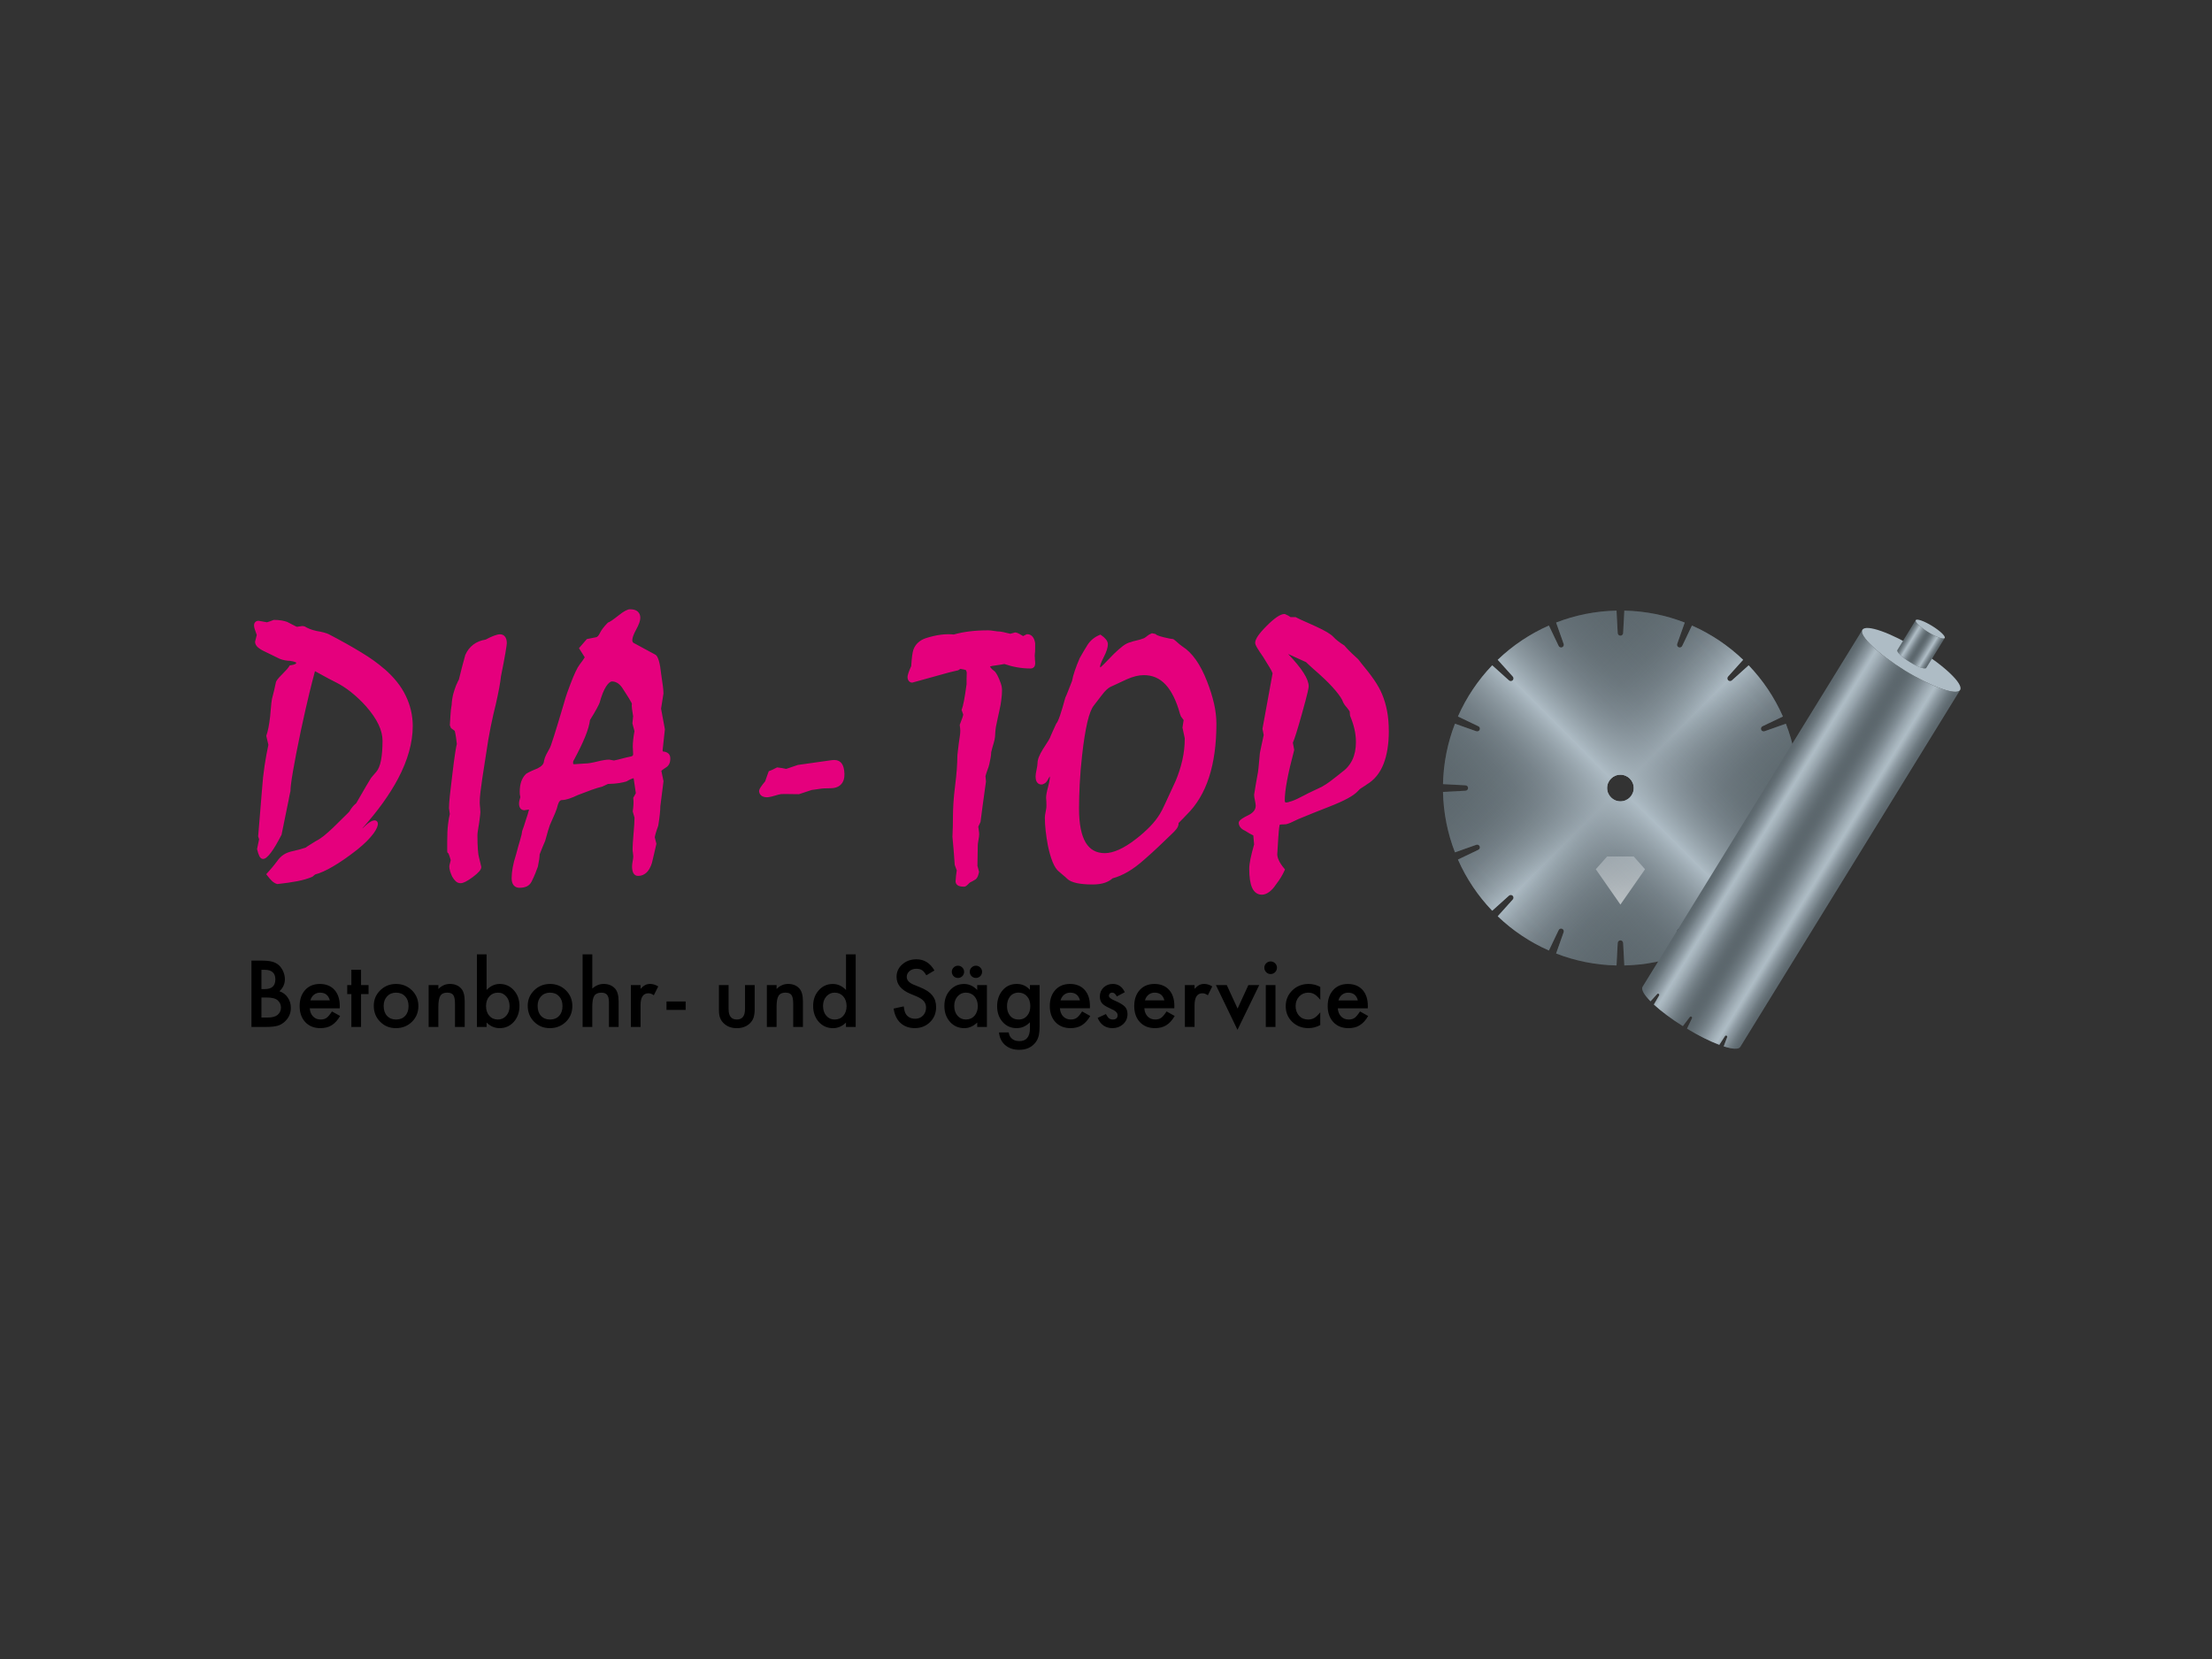<?xml version="1.0" encoding="UTF-8"?>
<svg id="Ebene_1" data-name="Ebene 1" xmlns="http://www.w3.org/2000/svg" xmlns:xlink="http://www.w3.org/1999/xlink" viewBox="0 0 1024 768">
  <rect x="0" y="0" width="1024" height="768" fill="#333333" stroke="none"/>
  <defs>
    <style>
      .cls-1 {
        fill: none;
      }

      .cls-2 {
        clip-path: url(#clippath);
      }

      .cls-3 {
        fill: url(#Unbenannter_Verlauf_52-2);
      }

      .cls-4 {
        fill: url(#Unbenannter_Verlauf_70-2);
      }

      .cls-5 {
        fill: #fff;
      }

      .cls-6 {
        fill: #aebcc5;
      }

      .cls-7 {
        fill: #e5007d;
      }

      .cls-8 {
        fill: #5c676d;
      }

      .cls-9 {
        clip-path: url(#clippath-1);
      }

      .cls-10 {
        clip-path: url(#clippath-2);
      }

      .cls-11 {
        fill: url(#Unbenannter_Verlauf_70);
      }

      .cls-12 {
        fill: url(#Unbenannter_Verlauf_52);
      }
    </style>
    <clipPath id="clippath">
      <path class="cls-1" d="m821.92,363.54l10.36-.54c-.21-9.85-2.15-19.26-5.54-27.97l-9.8,3.47c-.65.27-1.38-.04-1.65-.68-.27-.65.04-1.38.68-1.65l9.39-4.48c-3.89-8.82-9.28-16.82-15.86-23.69l-7.71,6.94c-.49.49-1.29.49-1.79,0-.49-.49-.49-1.29,0-1.79l6.94-7.71c-6.87-6.58-14.87-11.97-23.69-15.86l-4.48,9.39c-.27.65-1.01.95-1.65.68-.65-.27-.95-1.01-.68-1.65l3.47-9.8c-8.7-3.38-18.12-5.33-27.97-5.54l-.54,10.36c0,.7-.57,1.26-1.26,1.26s-1.26-.57-1.26-1.26l-.54-10.36c-9.85.21-19.26,2.15-27.97,5.54l3.47,9.8c.27.65-.04,1.38-.68,1.65-.65.27-1.38-.04-1.65-.68l-4.48-9.39c-8.82,3.89-16.82,9.28-23.69,15.86l6.94,7.71c.49.49.49,1.29,0,1.79-.49.49-1.29.49-1.79,0l-7.71-6.94c-6.58,6.87-11.97,14.87-15.86,23.69l9.39,4.48c.65.27.95,1.01.68,1.65-.27.65-1.01.95-1.65.68l-9.8-3.47c-3.38,8.7-5.33,18.12-5.54,27.97l10.36.54c.7,0,1.26.57,1.26,1.26s-.57,1.26-1.26,1.26l-10.36.54c.21,9.85,2.15,19.26,5.54,27.97l9.8-3.47c.65-.27,1.38.04,1.65.68.27.65-.04,1.38-.68,1.65l-9.39,4.48c3.89,8.82,9.28,16.82,15.86,23.69l7.71-6.94c.49-.49,1.29-.49,1.79,0,.49.49.49,1.29,0,1.79l-6.94,7.71c6.87,6.58,14.87,11.97,23.69,15.86l4.48-9.39c.27-.65,1.01-.95,1.65-.68.65.27.95,1.01.68,1.65l-3.47,9.8c8.7,3.38,18.12,5.33,27.97,5.54l.54-10.36c0-.7.57-1.26,1.26-1.26s1.26.57,1.26,1.26l.54,10.36c9.85-.21,19.26-2.15,27.97-5.54l-3.47-9.8c-.27-.65.04-1.38.68-1.65.65-.27,1.38.04,1.65.68l4.48,9.39c8.82-3.89,16.82-9.28,23.69-15.86l-6.94-7.71c-.49-.49-.49-1.29,0-1.79.49-.49,1.29-.49,1.79,0l7.71,6.94c6.58-6.87,11.97-14.87,15.86-23.69l-9.39-4.48c-.65-.27-.95-1.01-.68-1.65.27-.65,1.01-.95,1.65-.68l9.8,3.47c3.38-8.7,5.33-18.12,5.54-27.97l-10.36-.54c-.7,0-1.26-.57-1.26-1.26s.57-1.26,1.26-1.26Zm-71.78-4.9c3.41,0,6.17,2.76,6.17,6.17s-2.76,6.17-6.17,6.17-6.17-2.76-6.17-6.17,2.76-6.17,6.17-6.17Z"/>
    </clipPath>
    <linearGradient id="Unbenannter_Verlauf_52" data-name="Unbenannter Verlauf 52" x1="692.02" y1="306.68" x2="808.26" y2="422.92" gradientUnits="userSpaceOnUse">
      <stop offset="0" stop-color="#5c676d" stop-opacity="0"/>
      <stop offset=".07" stop-color="#5d686e" stop-opacity=".02"/>
      <stop offset=".14" stop-color="#626e74" stop-opacity=".08"/>
      <stop offset=".21" stop-color="#6b777d" stop-opacity=".19"/>
      <stop offset=".29" stop-color="#77838a" stop-opacity=".34"/>
      <stop offset=".36" stop-color="#87939b" stop-opacity=".53"/>
      <stop offset=".43" stop-color="#9aa7af" stop-opacity=".76"/>
      <stop offset=".5" stop-color="#aebcc5"/>
      <stop offset=".57" stop-color="#9aa7af" stop-opacity=".76"/>
      <stop offset=".64" stop-color="#87939b" stop-opacity=".53"/>
      <stop offset=".71" stop-color="#77838a" stop-opacity=".34"/>
      <stop offset=".79" stop-color="#6b777d" stop-opacity=".19"/>
      <stop offset=".86" stop-color="#626e74" stop-opacity=".08"/>
      <stop offset=".93" stop-color="#5d686e" stop-opacity=".02"/>
      <stop offset="1" stop-color="#5c676d" stop-opacity="0"/>
    </linearGradient>
    <linearGradient id="Unbenannter_Verlauf_52-2" data-name="Unbenannter Verlauf 52" x1="-4695.68" y1="3895.61" x2="-4579.44" y2="4011.85" gradientTransform="translate(-3203.59 -4272.76) rotate(-90)" xlink:href="#Unbenannter_Verlauf_52"/>
    <clipPath id="clippath-1">
      <path class="cls-1" d="m881.77,310.37c-12.49-7.69-21.26-16.12-19.6-18.82h0s0,0,0,0l-101.78,165.25c-.76,1.24.69,3.7,3.68,6.73l3-3.28c.17-.27.52-.35.79-.19.27.17.35.52.19.79l-2.43,4.17c3.33,3.08,8,6.59,13.43,10.01l3.19-4.18c.17-.27.52-.35.79-.19.27.17.35.52.19.79l-2.28,4.74c5.49,3.32,10.73,5.9,14.98,7.49l2.63-4.04c.17-.27.52-.35.79-.19.27.17.35.52.19.79l-1.57,4.15c4.05,1.31,6.9,1.5,7.67.26l101.78-165.25c-1.67,2.7-13.14-1.34-25.62-9.03Z"/>
    </clipPath>
    <linearGradient id="Unbenannter_Verlauf_70" data-name="Unbenannter Verlauf 70" x1="759.91" y1="605.32" x2="803.85" y2="635.51" gradientTransform="translate(19.84 -189.12) rotate(-2.93)" gradientUnits="userSpaceOnUse">
      <stop offset="0" stop-color="#5c676d" stop-opacity="0"/>
      <stop offset=".05" stop-color="#78848b" stop-opacity=".35"/>
      <stop offset=".1" stop-color="#8f9ca4" stop-opacity=".63"/>
      <stop offset=".15" stop-color="#a0adb6" stop-opacity=".83"/>
      <stop offset=".18" stop-color="#aab8c0" stop-opacity=".95"/>
      <stop offset=".2" stop-color="#aebcc5"/>
      <stop offset=".23" stop-color="#aab8c0" stop-opacity=".95"/>
      <stop offset=".28" stop-color="#a0adb6" stop-opacity=".83"/>
      <stop offset=".34" stop-color="#8f9ca4" stop-opacity=".63"/>
      <stop offset=".42" stop-color="#78848b" stop-opacity=".35"/>
      <stop offset=".5" stop-color="#5c676d" stop-opacity="0"/>
      <stop offset=".58" stop-color="#78848b" stop-opacity=".35"/>
      <stop offset=".66" stop-color="#8f9ca4" stop-opacity=".63"/>
      <stop offset=".72" stop-color="#a0adb6" stop-opacity=".83"/>
      <stop offset=".77" stop-color="#aab8c0" stop-opacity=".95"/>
      <stop offset=".8" stop-color="#aebcc5"/>
      <stop offset=".82" stop-color="#aab8c0" stop-opacity=".95"/>
      <stop offset=".85" stop-color="#a0adb6" stop-opacity=".83"/>
      <stop offset=".9" stop-color="#8f9ca4" stop-opacity=".63"/>
      <stop offset=".95" stop-color="#78848b" stop-opacity=".35"/>
      <stop offset="1" stop-color="#5c676d" stop-opacity="0"/>
    </linearGradient>
    <clipPath id="clippath-2">
      <path class="cls-1" d="m892.67,292.67c-3.7-2.28-6.3-4.77-5.81-5.58l-8.53,13.85c-.49.8,2.11,3.3,5.81,5.58,3.7,2.28,7.1,3.48,7.59,2.68l8.53-13.85c-.49.8-3.89-.4-7.59-2.68Z"/>
    </clipPath>
    <linearGradient id="Unbenannter_Verlauf_70-2" data-name="Unbenannter Verlauf 70" x1="836.46" y1="527.29" x2="849.44" y2="536.21" xlink:href="#Unbenannter_Verlauf_70"/>
  </defs>
  <g>
    <path class="cls-7" d="m233.84,294.81c.52.71.78,1.69.78,2.92,0,.3-.07,1.1-.66,4.6-.43,2.57-1.12,6.15-2.03,10.65-.15,1.45-.43,3.27-.81,5.36-.38,2.08-.9,4.57-1.54,7.43-.81,3.19-1.61,6.7-2.38,10.46-.77,3.77-1.49,7.98-2.14,12.53-.27,1.95-.57,3.87-.89,5.76-.32,1.88-.62,3.79-.89,5.72-.32,2.21-.61,4.29-.85,6.26-.24,1.93-.36,3.68-.36,5.21,0,.56.04,1.09.11,1.59.09.57.13,1.12.13,1.64.11.55.1,1.39-.05,2.44-.13.97-.28,2.12-.44,3.46-.22,1.32-.41,2.49-.57,3.54-.16,1.01-.23,1.78-.23,2.28,0,2.72.07,4.95.2,6.61.16,2.04.32,2.87.42,3.21.39,1.49.76,3.06,1.14,4.74l.02.15c0,1.19-1.21,2.62-3.92,4.64-2.61,1.94-4.41,2.85-5.67,2.85-.82,0-1.56-.29-2.2-.86-.57-.51-1.13-1.24-1.71-2.23-.42-.96-.73-1.77-.95-2.49-.23-.76-.35-1.48-.35-2.14,0-.4.12-.97.35-1.74.22-.7.28-1.07.29-1.25-.32-1.19-.67-2.23-1.05-3.11-.56-.13-.56-.77-.56-1.33v-4.29c0-3.03.12-5.63.37-7.72.24-2.02.52-3.65.83-4.86-.1-.86-.23-1.75-.38-2.66,0-1.28.13-3.2.4-5.84.27-2.63.68-6.12,1.22-10.37.48-4.09.91-7.3,1.26-9.52.33-2.09.57-3.42.75-4.04-.1-.87-.22-1.82-.35-2.84-.12-.98-.33-2.06-.61-3.23l-1.73-1.26-.54-1.3v-.17c.12-1.5.21-3.02.29-4.56.08-1.56.26-3.15.54-4.73.1-1.9.37-3.66.78-5.16.41-1.47.84-2.78,1.28-3.87.19-.33.35-.67.52-1.13.19-.49.45-1.01.77-1.55l1.43-5.72c.49-1.95,1.01-3.87,1.54-5.69.89-2.02,2.13-3.61,3.73-4.81,1.57-1.18,3.48-1.95,5.69-2.3,1.49-.79,2.78-1.4,3.86-1.8,1.17-.44,2.09-.65,2.83-.65.97,0,1.78.41,2.34,1.18h0Zm75.55,53.97c.6.57.91,1.34.91,2.28,0,1.1-.17,1.96-.52,2.63-.35.68-.86,1.22-1.51,1.61-.66.41-1.19.77-1.58,1.08-.24.19-.41.35-.53.46l1,4.79-1.47,11.61c0,.91-.08,2.19-.24,3.71-.16,1.5-.41,3.29-.73,5.29-.57,1.57-.97,2.78-1.23,3.72-.29,1.03-.36,1.48-.37,1.67.26.9.5,1.86.71,2.85l.03.15-.03.15c-.32,1.46-.66,2.92-1.01,4.38-.35,1.46-.69,2.88-1.01,4.28-.64,2.05-1.49,3.55-2.55,4.52-1.1,1.01-2.39,1.52-3.86,1.52-.95,0-1.71-.44-2.18-1.28-.41-.74-.62-1.76-.62-3.14,0-.59.1-1.4.29-2.47.18-.98.27-1.73.27-2.22,0-.33-.05-.81-.15-1.42-.11-.67-.17-1.28-.17-1.81,0-1.53.15-3.98.45-7.3.29-3.23.44-5.69.44-7.32-.26-.89-.52-1.8-.78-2.75l-.04-.15.02-.15c.16-1,.26-2.02.32-3.04.05-1.01.03-1.96-.08-2.84l-.03-.22,1.21-2.18-1.02-6.92c-.18.02-.5.09-1.04.31-.58.23-1.32.61-2.2,1.12l-.13.06c-.68.23-1.71.46-3.13.71-1.37.24-3.19.39-5.41.45-.93.46-1.81.88-2.65,1.24-1.33.31-2.88.77-4.74,1.43-1.87.67-4.07,1.5-6.53,2.46-1.43.69-2.81,1.26-4.04,1.67-1.3.43-2.36.64-3.25.64-.45,0-.8.16-1.1.49-.36.4-.66,1.02-.9,1.84-.16.85-.55,2.06-1.2,3.63-.63,1.53-1.46,3.44-2.48,5.68-.19.54-.49,1.44-.86,2.67-.38,1.23-.8,2.76-1.29,4.59-.36.81-.73,1.68-1.16,2.72-.42,1.02-.89,2.2-1.41,3.55,0,.65-.08,1.44-.21,2.35-.14.96-.34,2.07-.61,3.33-.3.85-.66,1.81-1.13,2.98-.46,1.17-1.06,2.48-1.76,3.9-.5,1-1.23,1.74-2.17,2.21-.91.45-2.07.68-3.47.68-1.13,0-2.03-.4-2.68-1.18-.62-.76-.93-1.84-.93-3.31s.17-3.09.5-4.93c.33-1.83.85-3.86,1.56-6.04.74-2.8,1.39-5.14,1.94-6.94.52-1.72.81-3,.86-3.8l.06-.23c.16-.37.39-1.02.71-1.97.32-.97.7-2.15,1.13-3.54.46-1.27.89-2.7,1.29-4.29h0s-2.22.34-2.22.34h-.08c-1.02-.1-1.55-.63-1.82-1.06-.34-.54-.51-1.24-.51-2.07,0-.43.06-.9.18-1.41.1-.43.25-.93.44-1.52-.14-.55-.22-1-.25-1.38-.03-.4-.04-.74-.04-1.02,0-1.85.23-3.46.68-4.79.47-1.36,1.18-2.53,2.11-3.46.19-.19.57-.48,1.85-1.1.9-.44,2.06-.94,3.56-1.55.9-.43,1.66-.96,2.22-1.56.51-.56.78-1.22.83-2.03.19-.91.53-1.84,1.04-2.86.48-.96,1.06-2.04,1.72-3.19.11-.18.47-1.01,1.88-5.44,1.07-3.35,2.59-8.38,4.53-14.94.54-1.99,1.09-3.75,1.63-5.22l1.38-3.72c1.77-4.69,3.19-7.7,4.35-9.2,1.02-1.31,1.8-2.42,2.32-3.28h0s-2.68-4.24-2.68-4.24l3.65-4.21,4.28-.85c.59-.08,1.18-.73,1.73-1.88.71-1.47,1.94-3.08,3.65-4.8l.13-.13.17-.05c.17-.05.61-.23,1.62-.92.82-.55,1.88-1.35,3.15-2.35,1.15-.93,2.17-1.64,3.02-2.09.93-.5,1.63-.73,2.19-.73,1.65,0,2.83.35,3.62,1.07.79.73,1.19,1.69,1.19,2.86,0,1.32-.63,3.12-1.94,5.51-1.17,2.15-1.77,3.77-1.77,4.84,0,.39.08.71.24.94.16.23.32.36.49.42l9.79,5.3c.69.27,1.28,1.22,1.79,2.96.44,1.52.8,3.62,1.07,6.22.32,2.13.58,3.92.76,5.35.19,1.48.29,2.63.29,3.52-.38,2.39-.75,4.69-1.12,7.02.53,2.98,1.11,6.12,1.75,9.41l.02.1v.1c-.33,3.18-.68,6.42-1.06,9.71,0,.13.04.29.12.43.03.05.05.08.1.09,1.05.07,1.86.38,2.43.91Zm-16.46-2.97c0-1.05.07-2.23.21-3.51.13-1.23.33-2.52.58-3.82l-.96-3.6.33-3.34c-.21-1.16-.38-2.26-.51-3.3-.13-1.02-.15-1.87-.07-2.59-.11-.21-.26-.49-.46-.84-.27-.48-.56-.99-.88-1.52-.53-.9-1.08-1.77-1.64-2.6-.57-.84-1.13-1.7-1.67-2.57-.66-.9-1.41-1.59-2.18-2.02-.77-.43-1.53-.64-2.33-.64s-1.76.79-2.73,2.27c-1.09,1.66-2.12,4.23-3.06,7.64-.19.52-.64,1.43-1.39,2.81-.71,1.32-1.74,3.05-3.05,5.16-.24,2.08-.99,4.66-2.21,7.67-1.24,3.06-3,6.68-5.21,10.78-.31.45-.36.65-.36.71-.03.25-.04.53-.04.83,0,.18.03.31.08.36.14.14,1.29.07,2.92-.08,1.25-.11,2.13-.17,2.69-.17,1.18,0,2.97-.29,5.33-.87,2.5-.62,4.36-.92,5.66-.92l.15.02c.7.15,1.4.28,2.1.38,1.28-.26,2.56-.56,3.8-.9,1.3-.35,2.65-.67,4.01-.95.39-.08.67-.21.84-.39.15-.16.22-.39.22-.7-.11-1.56-.16-2.69-.16-3.31Zm-115.02-36.14c-2.92-2.57-6.53-5.16-10.72-7.68-4.23-2.59-9.14-5.34-15.05-8.42-.46-.22-1.23-.53-2.3-.79-.87-.24-1.94-.46-3.34-.69-1.22-.28-2.22-.58-3.05-.91-.91-.36-1.66-.73-2.34-1.16-.35-.14-.76-.22-1.25-.21-.47.07-.9.13-1.29.19-.42.06-.79.11-1.12.17-.67-.28-1.39-.63-2.11-1.03l-.84-.44c-.51-.27-1.01-.53-1.59-.81-.62-.23-1.5-.46-2.47-.64-1.16-.19-2.36-.28-3.58-.28h-.01l-.27.05c-.4.17-.82.32-1.22.47l-.34.12c-.49.17-.95.32-1.43.47-.6-.12-1.26-.23-1.96-.36l-1.95-.34c-.61,0-1.12.2-1.54.62-.36.4-.54.93-.54,1.6,0,.49.14,1.14.4,1.86l.36,1.04c.15.44.32.92.51,1.45-.19.9-.43,1.88-.75,2.99l-.03.19c0,.9.45,1.78,1.31,2.54.8.71,1.91,1.38,3.36,2.03l6.71,3.28c.98.37,1.78.6,2.5.7.88.16,1.56.22,2.1.22,1.24.17,2.07.35,2.59.58.41.19.5.33.5.33,0,.16-.03.35-.45.58-.42.24-1.18.45-2.26.6l-.34.05-.17.3c-.42.77-1.5,2.01-3.19,3.68-2.41,2.37-2.86,3.26-3.01,3.77l-.24,1.09c-.23,1.05-.43,1.98-.61,2.79-.27,1.18-.48,1.99-.66,2.59-.24.63-.44,1.73-.62,3.36l-.55,6c-.23,2.02-.48,3.7-.76,5.13s-.6,2.65-.97,3.72l-.06.19.98,4.15c-.6,2.71-1.16,5.76-1.76,9.58-.54,3.62-.95,7.41-1.21,11.28-.3,3.56-.6,7.15-.88,10.74-.27,3.56-.58,7.12-.88,10.62v.13s.02.12.02.12c.15.53.27.93.41,1.25l-.95,4.53.04.15c.34,1.38.68,2.42,1.03,3.11.45.87,1.02,1.31,1.69,1.31h0c1.01,0,2.18-.94,3.7-2.96,1.38-1.85,3.03-4.63,4.89-8.27l3.29-16.13c.21-1.29.48-2.59.82-3.98l.02-.17c0-1.15.21-3.71,1.2-9.35.77-4.53,1.95-10.58,3.6-18.49,1.54-7.16,2.82-12.81,3.91-17.29.94-3.84,1.84-7.38,2.63-10.29.91.49,1.87,1.01,2.89,1.57l.99.55c1.77.99,3.61,1.95,5.47,2.88,2.51,1.23,4.99,2.81,7.38,4.72,2.5,2,4.84,4.22,6.95,6.59,2.61,2.99,4.49,5.74,5.75,8.42,1.22,2.57,1.84,5.08,1.84,7.45,0,3.5-.23,6.56-.7,9.08-.47,2.41-1.21,4.2-2.17,5.32-.56.62-1.03,1.18-1.48,1.71-.34.46-.65.83-.92,1.11l-.1.13c-1.56,2.54-2.92,4.84-4.04,6.83-.58,1.01-1.12,1.93-1.6,2.76-.43.74-.82,1.41-1.17,2.02-.74.6-1.32,1.18-1.78,1.77-.55.7-1.03,1.43-1.37,2.05-.24.29-.97,1.05-2.3,2.32-1.3,1.27-3.01,2.95-5.15,5.07-1.62,1.54-3.1,2.86-4.4,3.91-1.28,1.02-2.54,1.83-3.84,2.48-.96.63-1.83,1.18-2.6,1.64-.75.45-1.4.89-1.95,1.3-1.95.65-3.87,1.18-5.71,1.57-1.79.35-3.3.91-4.47,1.68-1.18.77-2.21,1.8-3.05,3.04-.87,1.17-1.76,2.29-2.65,3.33-.79.93-1.44,1.69-1.99,2.26l-.4.42.35.47c.78,1.06,1.58,1.98,2.39,2.76.77.68,1.54,1.12,2.27,1.31l.12.03h.12c3.25-.34,6.39-.79,9.34-1.35,2.66-.54,4.95-1.22,6.79-2.03l1.26-1.05c2.31-.6,5.08-1.84,8.21-3.68,3.3-1.9,7.09-4.53,11.29-7.82,7.07-5.66,9.88-10.25,9.52-12.29-.1-.56-.45-.99-.95-1.16-1.36-.46-3.33.99-4.74,2.29-.35.32-.57.54-.75.72-.28.28-.41.4-.78.63,7.16-8,12.73-15.75,16.61-23.08,4.5-8.54,6.78-16.73,6.78-24.34,0-4.83-1.09-9.53-3.22-13.96-2.12-4.44-5.48-8.65-9.97-12.52Zm465.02,28.69c0,6.04-.83,11.2-2.47,15.36-1.67,4.22-4.3,7.41-7.81,9.47-.26.23-.74.55-1.37.93-.57.34-1.15.72-1.72,1.13l-.97.98c-.94,1.05-2.54,2.2-4.73,3.39-2.15,1.17-4.99,2.44-8.45,3.79-4.57,1.77-9.43,3.73-14.46,5.81-1.41.7-2.6,1.26-3.59,1.69-1.1.47-1.94.7-2.58.7-1.55,0-2.14.11-2.35.17-.12.35-.38,1.58-.67,5.98-.16,2.64-.32,5.24-.48,7.77,0,.77.26,1.75.78,2.86.54,1.15,1.39,2.42,2.53,3.77l.28.33-.18.4c-.48,1.08-1.05,2.17-1.7,3.24-.64,1.06-1.43,2.19-2.35,3.39-.98,1.49-2.05,2.65-3.14,3.43-1.14.81-2.26,1.23-3.32,1.23-2.04,0-3.62-1.12-4.56-3.25-.88-2-1.31-4.87-1.31-8.78,0-1.23.19-2.79.58-4.63.37-1.8.94-4.02,1.67-6.6l-.36-4.17c-.59-.28-1.17-.58-1.74-.9-.69-.38-1.37-.8-2.03-1.25-.99-.43-1.75-.98-2.23-1.62-.49-.66-.75-1.35-.75-2.04,0-.73.52-1.66,4.32-3.5,2.37-1.15,3.53-2.6,3.53-4.43,0-.54-.12-1.36-.35-2.44-.26-1.19-.38-2.06-.38-2.65.49-3.23,1.04-6.42,1.63-9.59.06-.22.18-.73.4-2.85.16-1.62.38-3.93.65-6.94.17-.97.41-2.12.74-3.57.31-1.36.65-2.93,1.02-4.7l-.57-2.9.02-.13,4.66-25.54c-.22-.68-.68-1.59-1.37-2.71-.78-1.27-1.77-2.87-2.95-4.81-1.22-1.74-2.15-3.16-2.75-4.17-.88-1.47-.99-2.06-.99-2.42,0-1.74,1.72-4.26,5.42-7.95,3.65-3.63,6.31-5.4,8.13-5.4l.26.05c1.13.46,1.98.92,2.58,1.4h2.34l.15.08c1.42.74,2.92,1.44,4.44,2.08,1.56.66,3.08,1.34,4.52,2.03,4.48,2.05,7.23,3.68,8.38,4.97,1.03,1.16,2.72,2.49,5.03,3.95l.18.17c.31.41.94,1.1,1.88,2.07.97,1,2.29,2.25,3.93,3.72.23.17.54.5.9.99.32.43.67.88,1.04,1.36,2.3,2.73,4.29,5.3,5.89,7.63,1.61,2.35,2.84,4.57,3.67,6.59,1.03,2.45,1.82,5.11,2.34,7.89h0c.52,2.78.78,5.84.78,9.09Zm-43.8,8.82l-.04.15c-1.44,5.39-2.54,10.09-3.26,13.97-.72,3.85-1.08,6.95-1.08,9.21,0,.56.13.76.19.83.07.08.19.17.49.17.26,0,.95-.09,2.68-.69,1.36-.47,3.15-1.3,5.31-2.46,1.41-.76,2.84-1.47,4.24-2.12,1.4-.64,2.82-1.32,4.27-2.02.55-.3,1.23-.71,1.98-1.21.75-.49,1.6-1.09,2.51-1.79,1.29-.97,2.3-1.75,3.05-2.37.77-.63,1.26-1.03,1.48-1.19,2.23-1.55,3.92-3.5,5.04-5.81,1.13-2.32,1.71-5.12,1.71-8.34,0-1.93-.22-3.91-.67-5.91-.45-1.99-1.13-4.07-2.02-6.18l-.05-.21-.15-1.82c-.09-.19-.24-.42-.43-.68-.27-.35-.57-.74-.89-1.18-.29-.28-.67-.75-1.07-1.31-.41-.58-.79-1.34-1.13-2.26-.8-1.53-2.34-3.57-4.55-6-2.23-2.44-5.26-5.3-8.99-8.51-.44-.38-.94-.84-1.48-1.36-.51-.49-1.08-1.01-1.69-1.58-1-.47-2.18-1.01-3.53-1.6-1.37-.6-2.93-1.32-4.71-2.15-.01,0-.02,0-.03,0,6.4,6.71,9.52,11.6,9.52,14.96,0,.67-.33,2.71-3.14,12.75-2.02,7.21-3.39,11.59-4.19,13.36l.63,3.33Zm-37.13-21.54c.74,3.25,1.11,6.44,1.11,9.46,0,9.45-1.15,17.78-3.42,24.76-2.28,7.02-5.8,12.87-10.44,17.39l-1.56,1.63c-.58.6-1.28,1.32-2.11,2.14v.64c-.14.81-.5,1.52-1.08,2.25-.53.67-1.28,1.46-2.22,2.32-1.99,1.91-4.01,3.85-6.05,5.79-2.04,1.94-4.17,3.87-6.33,5.74-2.72,2.45-5.34,4.41-7.79,5.83-2.41,1.4-4.77,2.41-7.04,3-1.01.91-2.26,1.61-3.72,2.1-1.5.51-3.36.74-5.47.76-3.04,0-5.56-.22-7.48-.65-2.04-.46-3.47-1.11-4.38-2-.48-.5-1.03-.99-1.64-1.47-.66-.52-1.44-1.19-2.31-1.98-.98-.78-1.9-2.19-2.76-4.27-.82-1.98-1.57-4.57-2.22-7.7-.43-2.31-.78-4.59-1.02-6.79-.25-2.19-.37-4.25-.37-6.13,0-.62.14-1.58.42-2.93.25-1.22.36-2.15.31-2.77,0-1.31-.06-2.42-.16-3.36,0-1.17.29-2.81.91-5.09.55-2.06.84-3.72.86-4.94-.44.6-.78,1.17-1.01,1.69-.41.72-.86,1.23-1.39,1.57-.54.36-1.08.54-1.59.54h0c-.82,0-1.51-.37-1.99-1.06-.44-.63-.65-1.51-.65-2.68,0-.74.15-1.78.46-3.2.28-1.31.43-2.31.43-2.98,0-.82.22-1.79.65-2.88.42-1.05,1.05-2.26,1.87-3.58,1.13-1.7,1.98-3.02,2.54-3.97.74-1.26.83-1.59.84-1.64l.04-.15c.27-.62.64-1.44,1.09-2.46.46-1.02.98-2.17,1.58-3.47l.11-.17c.33-.38.89-1.34,1.72-3.79.68-2.02,1.5-4.75,2.41-8.13.46-.99.92-2.07,1.39-3.33.48-1.26,1.06-2.75,1.75-4.47.22-1.3.63-2.85,1.23-4.61.6-1.76,1.36-3.75,2.28-5.89,1.17-2.1,2.37-4.14,3.61-6.11,1.31-2.09,3.21-3.66,5.66-4.68l.35-.14.31.21c.97.66,1.73,1.34,2.26,2.01.58.75.88,1.49.88,2.21,0,1.54-.62,3.48-1.89,5.95-1.51,2.93-1.74,4.05-1.74,4.46,0,.12.04.24.12.36.34-.27.88-.75,1.76-1.62,1.13-1.12,2.6-2.64,4.43-4.56,1.53-1.49,2.93-2.72,4.16-3.67,1.29-.99,2.54-1.62,3.72-1.87.62-.26,1.55-.53,2.67-.76,1.03-.21,2.22-.57,3.53-1.07.56-.32,1.08-.69,1.47-1.05.44-.4,1.08-.77,1.98-1.15l.2-.08,1.64.34.15.16c.18.19.89.69,3.7,1.37,2.67.65,3.67.78,4.04.78h.19l.16.09c.53.31,1.15.8,1.83,1.45.62.6,1.44,1.26,2.43,1.97,2.19,1.37,4.28,3.44,6.19,6.13,1.88,2.66,3.61,6,5.14,9.92,1.41,3.58,2.5,7.03,3.23,10.26Zm-14.6,11.19l.54-3.47c-.47-.6-.88-1.16-1.22-1.67l-.08-.15c-.16-.45-.29-.81-.4-1.09-1.66-6.02-3.89-10.55-6.65-13.52-2.75-2.95-6.04-4.39-10.08-4.39h0c-1.23,0-2.51.17-3.79.49-1.3.33-2.65.8-4.01,1.4l-7.83,3.64c-.45.24-1.02.66-1.64,1.23-.64.59-1.36,1.41-2.14,2.45l-3.72,4.83c-1.12,1.39-2.14,4-3.02,7.78-.9,3.85-1.71,8.94-2.41,15.15-.54,4.79-.91,9.29-1.12,13.38-.21,4.13-.32,7.98-.32,11.43,0,7.01,1.03,12.28,3.06,15.68,1.99,3.33,4.91,4.95,8.93,4.95h0c1.89,0,4.05-.54,6.43-1.59,2.42-1.08,5.09-2.74,7.94-4.95,2.44-1.89,4.61-3.82,6.47-5.73,1.84-1.9,3.39-3.87,4.59-5.85.53-.78,1.36-2.42,2.51-4.92,1.16-2.54,2.76-6.01,4.81-10.42,1.31-3.14,2.36-6.39,3.1-9.64.74-3.24,1.11-6.62,1.11-10.04-.31-1.55-.66-3.21-1.03-4.84l-.03-.13Zm-158.36,15.95c-.93-.82-2.27-1.12-3.99-.88l-15.7,2.22c-1.83.64-3.63,1.25-5.41,1.83-1.11-.28-2.46-.5-4.01-.67l-.2-.02-2.22,1.1c-.52.26-.95.44-1.29.54l-.34.1-.12.33c-.37,1.02-.69,1.91-.95,2.66-.24.69-.44,1.26-.6,1.72-.92,1.09-1.59,1.97-2.06,2.69-.58.9-.81,1.54-.73,2.06.14,1,.68,1.76,1.56,2.2.57.28,1.23.42,1.97.42.3,0,.62-.02.95-.07.76-.11,1.76-.35,2.96-.72,1.13-.35,2.05-.58,2.73-.68.29-.04,1.74-.09,8.17.04h.11s.11-.03.11-.03c1.97-.62,3.93-1.27,5.76-1.91l4.77-.67c.52-.07,1.34-.1,2.53-.11,1.23-.01,2.13-.04,2.73-.12,1.94-.27,3.36-1.13,4.24-2.56.85-1.38,1.11-3.29.77-5.68-.24-1.72-.82-3-1.73-3.8Zm90.07-47.83c-.13-1.06-.11-1.59-.08-1.86.11-.94.17-1.85.17-2.71v-2.65c-.19-1.26-.58-2.26-1.17-2.97-.65-.78-1.5-1.18-2.52-1.18l-.3.07c-.65.3-1.17.57-1.58.8-.65-.35-1.2-.67-1.68-.97-.65-.4-1.28-.64-1.87-.71h-.14s-2.23.62-2.23.62c-.93-.2-1.67-.37-2.2-.52-.57-.17-1.37-.34-2.55-.51-.66,0-1.56-.09-2.68-.27-1.21-.2-2.11-.29-2.74-.29-3.19,0-6.14.16-8.78.49-2.58.32-5.01.8-7.21,1.44-1.84-.2-3.87-.17-6.01.1-2.2.28-4.58.83-7.1,1.65-1.33.46-2.48,1.14-3.43,2-.97.88-1.7,1.98-2.17,3.29-.23.7-.43,1.66-.6,2.96-.16,1.22-.29,2.77-.4,4.61-.57,1.25-1,2.3-1.27,3.1-.3.9-.44,1.51-.44,1.92,0,.75.18,1.37.55,1.84.4.52.96.8,1.6.8l.18-.03c5.5-1.51,11.05-3.04,16.65-4.61.8-.21,1.56-.4,2.28-.56.73-.16,1.45-.32,2.15-.49l1.07-.68c.71.1,1.31.22,1.78.35.38.11.64.19.8.25l.35,1.03c-.05,1.25-.08,2.32-.08,3.22v2.25c-.42,3.14-.83,5.73-1.2,7.68-.37,1.91-.71,3.24-1.01,3.94l-.11.26.1.26c.25.65.47,1.29.67,1.94-.02.15-.09.52-.36,1.36-.27.83-.67,1.92-1.2,3.23l-.07.17.03.18c.05.37.1.8.16,1.27.05.46.08.89.08,1.3,0,.77-.08,1.64-.23,2.6-.16,1-.33,2.13-.49,3.39-.16,1.45-.31,2.67-.44,3.66-.14,1.02-.21,1.88-.21,2.56,0,1.43-.08,3.29-.24,5.53-.16,2.23-.43,4.89-.81,7.89-.38,3.03-.64,5.73-.77,8.01-.13,2.29-.2,4.23-.2,5.74,0,3.2-.08,6.42-.24,9.69.43,4.4.78,8.74,1.05,12.91l.05.22c.26.62.45,1.14.58,1.55.11.35.21.64.31.86-.25,1.61-.44,3.31-.54,5.07,0,.77.36,1.42,1.04,1.87.61.4,1.55.6,2.89.6.45,0,.91-.22,1.4-.67.34-.31.76-.72,1.27-1.23.81-.38,1.7-.87,2.71-1.5.41-.34.73-.8.97-1.36.2-.5.39-1.15.56-1.94l.03-.16-.04-.16c-.21-.84-.45-1.71-.71-2.6,0-1.07.03-2.65.08-4.73.05-2.16.08-3.76.08-4.79,0-.5.1-1.31.31-2.42.23-1.21.33-2.12.33-2.76,0-.52-.07-1.19-.21-2.02-.13-.75-.18-1.21-.19-1.47.35-.74.67-1.42.97-2.02l.07-.23c.27-2.21.57-4.49.89-6.86.32-2.37.65-4.72.97-7.04.22-1.61.43-3.17.65-4.68v-.07s0-.07,0-.07c-.05-.83-.13-1.63-.23-2.41.31-1.11.63-2.09.95-2.91.36-.92.63-1.76.8-2.49.27-1.2.49-2.26.65-3.19.16-.92.25-1.74.25-2.46.36-1.5.73-2.86,1.1-4.04.4-1.28.62-2.32.68-3.2.05-.96.11-1.82.16-2.58.05-.72.13-1.34.23-1.83.16-.71.38-1.75.65-3.14.27-1.37.64-3.1,1.12-5.18.27-1.09.52-2.52.74-4.24.22-1.72.33-3.18.33-4.33,0-.52-.04-1.07-.13-1.64-.09-.58-.25-1.19-.48-1.83-.56-1.56-1.08-2.77-1.58-3.7-.54-.99-1.03-1.64-1.51-1.98-.49-.34-.91-.71-1.25-1.1-.25-.28-.46-.55-.63-.8.05-.03.12-.07.22-.12.29-.13.88-.3,2.07-.43,1.26-.16,2.73-.39,4.39-.7,1.96.68,3.95,1.2,5.92,1.54,2.02.36,4.1.54,6.19.54.62,0,1.14-.2,1.54-.61.4-.4.61-1,.61-1.79,0-.51-.05-1.23-.17-2.18h0Z"/>
    <path d="m116.4,475.41v-30.72h4.62c2.06,0,3.69.16,4.91.48,1.23.32,2.27.86,3.12,1.61.86.78,1.54,1.76,2.05,2.92.52,1.18.78,2.37.78,3.58,0,2.2-.84,4.06-2.53,5.59,1.63.56,2.92,1.53,3.86,2.92.96,1.38,1.43,2.98,1.43,4.81,0,2.4-.85,4.43-2.55,6.09-1.02,1.02-2.17,1.73-3.44,2.13-1.39.39-3.14.58-5.23.58h-7.02Zm4.63-17.53h1.45c1.72,0,2.99-.38,3.79-1.14s1.2-1.89,1.2-3.37-.41-2.54-1.23-3.29c-.82-.75-2.02-1.12-3.58-1.12h-1.63v8.93Zm0,13.17h2.86c2.1,0,3.63-.41,4.62-1.23,1.03-.89,1.55-2.02,1.55-3.38s-.5-2.44-1.49-3.34c-.97-.89-2.7-1.33-5.19-1.33h-2.35v9.29Zm36.25-4.28h-13.89c.12,1.59.64,2.86,1.55,3.8.92.93,2.09,1.39,3.52,1.39,1.11,0,2.04-.27,2.76-.8.72-.53,1.53-1.51,2.45-2.94l3.78,2.11c-.58.99-1.2,1.85-1.85,2.56-.65.71-1.35,1.29-2.09,1.75-.74.46-1.54.79-2.41,1-.86.21-1.8.32-2.8.32-2.89,0-5.21-.93-6.96-2.78-1.75-1.87-2.63-4.35-2.63-7.44s.85-5.54,2.55-7.44c1.71-1.87,3.98-2.8,6.8-2.8s5.11.91,6.76,2.72c1.64,1.8,2.47,4.3,2.47,7.5l-.02,1.05Zm-4.6-3.66c-.62-2.39-2.13-3.58-4.52-3.58-.54,0-1.05.08-1.53.25-.48.17-.91.4-1.3.72-.39.31-.73.69-1,1.12-.28.44-.49.94-.64,1.49h8.99Zm14.46-2.9v15.2h-4.48v-15.2h-1.91v-4.18h1.91v-7.1h4.48v7.1h3.48v4.18h-3.48Zm5.89,5.37c0-2.8,1-5.18,3-7.14,2-1.96,4.44-2.94,7.32-2.94s5.34.99,7.36,2.96c1.99,1.98,2.98,4.4,2.98,7.28s-1,5.34-3,7.3c-2.02,1.95-4.49,2.92-7.42,2.92s-5.34-.99-7.3-2.98c-1.96-1.96-2.94-4.43-2.94-7.4Zm4.58.08c0,1.94.52,3.47,1.55,4.6,1.06,1.14,2.46,1.71,4.2,1.71s3.15-.56,4.2-1.69,1.57-2.63,1.57-4.52-.52-3.39-1.57-4.52c-1.06-1.14-2.46-1.71-4.2-1.71s-3.1.57-4.16,1.71c-1.06,1.14-1.59,2.61-1.59,4.42Zm20.83-9.63h4.5v1.79c1.56-1.55,3.33-2.33,5.29-2.33,2.25,0,4.01.71,5.27,2.13,1.09,1.21,1.63,3.18,1.63,5.91v11.88h-4.5v-10.82c0-1.91-.27-3.23-.8-3.96-.52-.74-1.46-1.11-2.82-1.11-1.49,0-2.54.49-3.16,1.47-.61.97-.92,2.66-.92,5.07v9.35h-4.5v-19.38Zm26.82-14.22v16.47c1.79-1.86,3.82-2.78,6.09-2.78,2.61,0,4.79.97,6.52,2.92,1.74,1.94,2.61,4.35,2.61,7.24s-.88,5.45-2.63,7.4c-1.74,1.94-3.93,2.9-6.58,2.9-2.24,0-4.24-.86-6.01-2.59v2.03h-4.48v-33.6h4.48Zm10.64,24.05c0-1.86-.5-3.37-1.51-4.54-1.02-1.19-2.3-1.79-3.84-1.79-1.64,0-2.98.58-4.02,1.73-1.02,1.14-1.53,2.63-1.53,4.46s.5,3.39,1.51,4.52c1.01,1.15,2.33,1.73,3.98,1.73,1.55,0,2.84-.58,3.86-1.73,1.03-1.17,1.55-2.63,1.55-4.38Zm8.4-.28c0-2.8,1-5.18,3-7.14,2-1.96,4.44-2.94,7.32-2.94s5.34.99,7.36,2.96c1.99,1.98,2.98,4.4,2.98,7.28s-1,5.34-3,7.3c-2.02,1.95-4.49,2.92-7.42,2.92s-5.34-.99-7.3-2.98c-1.96-1.96-2.94-4.43-2.94-7.4Zm4.58.08c0,1.94.52,3.47,1.55,4.6,1.06,1.14,2.46,1.71,4.2,1.71s3.15-.56,4.2-1.69,1.57-2.63,1.57-4.52-.52-3.39-1.57-4.52c-1.06-1.14-2.46-1.71-4.2-1.71s-3.1.57-4.16,1.71c-1.06,1.14-1.59,2.61-1.59,4.42Zm20.83-23.85h4.48v15.83c1.59-1.43,3.35-2.15,5.27-2.15,2.19,0,3.94.71,5.25,2.13,1.11,1.23,1.67,3.2,1.67,5.91v11.88h-4.48v-11.46c0-1.55-.28-2.68-.83-3.37-.55-.7-1.44-1.04-2.66-1.04-1.56,0-2.67.48-3.3,1.45-.62.98-.93,2.67-.93,5.05v9.37h-4.48v-33.6Zm22.34,14.22h4.48v1.73c.82-.86,1.55-1.45,2.19-1.77.65-.33,1.42-.5,2.31-.5,1.18,0,2.41.38,3.7,1.15l-2.05,4.1c-.85-.61-1.68-.92-2.49-.92-2.44,0-3.66,1.84-3.66,5.53v10.05h-4.48v-19.38Zm16.49,7.58h8.87v3.9h-8.87v-3.9Zm28.75-7.58v11.12c0,3.21,1.27,4.81,3.8,4.81s3.8-1.61,3.8-4.81v-11.12h4.48v11.22c0,1.55-.19,2.89-.58,4.02-.37,1.01-1.02,1.92-1.93,2.73-1.51,1.31-3.43,1.97-5.77,1.97s-4.24-.66-5.75-1.97c-.93-.81-1.58-1.72-1.97-2.73-.37-.9-.56-2.24-.56-4.02v-11.22h4.48Zm17.72,0h4.5v1.79c1.56-1.55,3.33-2.33,5.29-2.33,2.25,0,4.01.71,5.27,2.13,1.09,1.21,1.63,3.18,1.63,5.91v11.88h-4.5v-10.82c0-1.91-.27-3.23-.8-3.96-.52-.74-1.46-1.11-2.82-1.11-1.49,0-2.54.49-3.16,1.47-.61.97-.92,2.66-.92,5.07v9.35h-4.5v-19.38Zm36.62-14.22h4.5v33.6h-4.5v-2.03c-1.76,1.72-3.76,2.59-5.99,2.59-2.65,0-4.85-.97-6.6-2.9-1.74-1.98-2.61-4.44-2.61-7.4s.87-5.3,2.61-7.24c1.72-1.95,3.89-2.92,6.51-2.92,2.27,0,4.3.93,6.09,2.78v-16.47Zm-10.62,23.85c0,1.86.5,3.37,1.49,4.54,1.02,1.18,2.31,1.77,3.86,1.77,1.66,0,3-.57,4.02-1.71,1.02-1.18,1.53-2.68,1.53-4.5s-.51-3.32-1.53-4.5c-1.02-1.15-2.35-1.73-3.98-1.73-1.54,0-2.82.58-3.86,1.75-1.02,1.18-1.53,2.64-1.53,4.38Zm51.56-16.39l-3.76,2.23c-.7-1.22-1.37-2.02-2.01-2.39-.66-.42-1.52-.64-2.57-.64-1.29,0-2.35.36-3.2,1.09-.85.72-1.27,1.62-1.27,2.71,0,1.5,1.11,2.71,3.34,3.62l3.06,1.25c2.49,1.01,4.32,2.24,5.47,3.69,1.15,1.45,1.73,3.23,1.73,5.34,0,2.83-.94,5.16-2.82,7-1.9,1.86-4.25,2.78-7.06,2.78-2.67,0-4.87-.79-6.6-2.37-1.71-1.58-2.78-3.8-3.2-6.67l4.69-1.03c.21,1.8.58,3.05,1.11,3.74.95,1.33,2.35,1.99,4.18,1.99,1.45,0,2.65-.48,3.6-1.45.95-.97,1.43-2.19,1.43-3.68,0-.6-.08-1.14-.25-1.64-.17-.5-.42-.96-.78-1.37-.35-.42-.81-.81-1.36-1.17-.56-.36-1.22-.71-1.99-1.04l-2.96-1.23c-4.2-1.78-6.31-4.38-6.31-7.8,0-2.31.88-4.24,2.65-5.79,1.76-1.56,3.96-2.35,6.58-2.35,3.54,0,6.31,1.72,8.3,5.17Zm19.81,6.76h4.5v19.38h-4.5v-2.03c-1.84,1.72-3.83,2.59-5.95,2.59-2.68,0-4.89-.97-6.64-2.9-1.74-1.98-2.61-4.44-2.61-7.4s.87-5.32,2.61-7.26,3.91-2.9,6.52-2.9c2.25,0,4.28.93,6.07,2.78v-2.25Zm-11.76-6.17c0-.77.28-1.43.84-1.97.56-.56,1.23-.84,2.01-.84s1.45.28,2.01.84c.56.54.84,1.21.84,1.99s-.28,1.47-.84,2.03c-.58.54-1.25.82-2.01.82-.8,0-1.47-.28-2.03-.84-.54-.58-.82-1.26-.82-2.03Zm1.13,15.79c0,1.86.5,3.37,1.49,4.54,1.02,1.18,2.31,1.77,3.86,1.77,1.66,0,3-.57,4.02-1.71,1.02-1.18,1.53-2.68,1.53-4.5s-.51-3.32-1.53-4.5c-1.02-1.15-2.35-1.73-3.98-1.73-1.54,0-2.82.58-3.86,1.75-1.02,1.18-1.53,2.64-1.53,4.38Zm7.18-15.79c0-.77.28-1.43.84-1.97.57-.56,1.24-.84,2.01-.84s1.47.28,2.01.84c.56.54.84,1.21.84,1.99s-.28,1.47-.84,2.03c-.58.54-1.25.82-2.01.82s-1.45-.28-2.01-.84-.84-1.23-.84-2.03Zm32.33,25.09c0,.92-.03,1.72-.09,2.42-.06.7-.14,1.31-.25,1.84-.32,1.46-.94,2.71-1.87,3.76-1.75,2.02-4.16,3.02-7.22,3.02-2.59,0-4.71-.7-6.39-2.09-1.72-1.43-2.72-3.41-2.98-5.95h4.5c.17.95.46,1.69.86,2.21.93,1.21,2.28,1.81,4.06,1.81,3.28,0,4.91-2.01,4.91-6.03v-2.7c-1.78,1.82-3.83,2.72-6.15,2.72-2.64,0-4.8-.95-6.49-2.86-1.7-1.94-2.55-4.36-2.55-7.26s.79-5.23,2.37-7.2c1.7-2.1,3.94-3.14,6.72-3.14,2.44,0,4.47.91,6.09,2.72v-2.19h4.48v18.92Zm-4.3-9.19c0-1.88-.5-3.39-1.51-4.52-1.02-1.15-2.33-1.73-3.92-1.73-1.7,0-3.04.63-4.02,1.89-.89,1.13-1.33,2.59-1.33,4.38s.44,3.21,1.33,4.34c.97,1.23,2.31,1.85,4.02,1.85s3.06-.62,4.06-1.87c.92-1.13,1.37-2.57,1.37-4.34Zm27.59,1.01h-13.89c.12,1.59.64,2.86,1.55,3.8.92.93,2.09,1.39,3.52,1.39,1.11,0,2.04-.27,2.76-.8.72-.53,1.53-1.51,2.45-2.94l3.78,2.11c-.58.99-1.2,1.85-1.85,2.56-.65.71-1.35,1.29-2.09,1.75-.74.46-1.54.79-2.41,1-.86.21-1.8.32-2.8.32-2.89,0-5.21-.93-6.96-2.78-1.75-1.87-2.63-4.35-2.63-7.44s.85-5.54,2.55-7.44c1.71-1.87,3.98-2.8,6.8-2.8s5.11.91,6.76,2.72c1.64,1.8,2.47,4.3,2.47,7.5l-.02,1.05Zm-4.6-3.66c-.62-2.39-2.13-3.58-4.52-3.58-.54,0-1.05.08-1.53.25-.48.17-.91.4-1.3.72-.39.31-.73.69-1,1.12-.28.44-.49.94-.64,1.49h8.99Zm20.75-3.78l-3.7,1.97c-.58-1.19-1.31-1.79-2.17-1.79-.41,0-.76.14-1.05.41-.29.27-.44.62-.44,1.04,0,.74.86,1.48,2.59,2.21,2.37,1.02,3.97,1.96,4.79,2.83.82.86,1.23,2.02,1.23,3.48,0,1.87-.69,3.44-2.07,4.69-1.34,1.19-2.96,1.79-4.85,1.79-3.25,0-5.55-1.58-6.9-4.75l3.82-1.77c.53.93.93,1.52,1.21,1.77.54.51,1.19.76,1.95.76,1.51,0,2.27-.69,2.27-2.07,0-.8-.58-1.54-1.75-2.23-.45-.23-.9-.44-1.35-.66-.45-.21-.91-.43-1.37-.66-1.3-.64-2.21-1.27-2.75-1.91-.68-.81-1.01-1.85-1.01-3.12,0-1.68.58-3.08,1.73-4.18,1.18-1.1,2.61-1.65,4.3-1.65,2.48,0,4.32,1.28,5.53,3.84Zm22.92,7.44h-13.88c.12,1.59.64,2.86,1.55,3.8.92.93,2.09,1.39,3.52,1.39,1.11,0,2.04-.27,2.77-.8.72-.53,1.53-1.51,2.45-2.94l3.78,2.11c-.58.99-1.2,1.85-1.85,2.56s-1.35,1.29-2.09,1.75c-.74.46-1.55.79-2.41,1s-1.8.32-2.8.32c-2.89,0-5.21-.93-6.96-2.78-1.75-1.87-2.63-4.35-2.63-7.44s.85-5.54,2.55-7.44c1.71-1.87,3.98-2.8,6.8-2.8s5.11.91,6.76,2.72c1.64,1.8,2.47,4.3,2.47,7.5l-.02,1.05Zm-4.59-3.66c-.62-2.39-2.13-3.58-4.52-3.58-.54,0-1.05.08-1.53.25-.48.17-.91.4-1.3.72s-.73.69-1,1.12c-.28.44-.49.94-.64,1.49h8.99Zm9.49-7.08h4.48v1.73c.82-.86,1.55-1.45,2.19-1.77.65-.33,1.42-.5,2.31-.5,1.18,0,2.41.38,3.7,1.15l-2.05,4.1c-.85-.61-1.68-.92-2.49-.92-2.44,0-3.66,1.84-3.66,5.53v10.05h-4.48v-19.38Zm19.39,0l5.01,10.88,4.99-10.88h5.03l-10.07,20.71-9.99-20.71h5.01Zm17.39-8.06c0-.78.28-1.46.86-2.03s1.25-.86,2.05-.86,1.5.28,2.07.86c.57.56.86,1.24.86,2.05s-.29,1.5-.86,2.07c-.56.57-1.24.86-2.05.86s-1.5-.28-2.07-.86-.86-1.27-.86-2.09Zm5.15,8.06v19.38h-4.48v-19.38h4.48Zm20.75.84v5.95c-1.02-1.25-1.94-2.1-2.75-2.57-.8-.48-1.73-.72-2.8-.72-1.68,0-3.08.59-4.2,1.77s-1.67,2.66-1.67,4.44.54,3.31,1.61,4.48c1.09,1.17,2.47,1.75,4.16,1.75,1.07,0,2.02-.23,2.84-.7.8-.45,1.73-1.33,2.8-2.63v5.91c-1.82.94-3.63,1.41-5.45,1.41-3,0-5.5-.97-7.52-2.9-2.02-1.95-3.02-4.37-3.02-7.26s1.02-5.33,3.06-7.32,4.55-2.98,7.52-2.98c1.91,0,3.71.46,5.41,1.37Zm21.98,9.91h-13.88c.12,1.59.64,2.86,1.55,3.8.92.93,2.09,1.39,3.52,1.39,1.11,0,2.04-.27,2.77-.8.72-.53,1.53-1.51,2.45-2.94l3.78,2.11c-.58.99-1.2,1.85-1.85,2.56s-1.35,1.29-2.09,1.75c-.74.46-1.55.79-2.41,1s-1.8.32-2.8.32c-2.89,0-5.21-.93-6.96-2.78-1.75-1.87-2.63-4.35-2.63-7.44s.85-5.54,2.55-7.44c1.71-1.87,3.98-2.8,6.8-2.8s5.11.91,6.76,2.72c1.64,1.8,2.47,4.3,2.47,7.5l-.02,1.05Zm-4.59-3.66c-.62-2.39-2.13-3.58-4.52-3.58-.54,0-1.05.08-1.53.25-.48.17-.91.4-1.3.72s-.73.69-1,1.12c-.28.44-.49.94-.64,1.49h8.99Z"/>
  </g>
  <polygon class="cls-8" points="779.98 478.41 779.98 478.41 779.99 478.41 779.98 478.41"/>
  <g>
    <g>
      <g>
        <path class="cls-8" d="m821.92,363.54l10.36-.54c-.21-9.85-2.15-19.26-5.54-27.97l-9.8,3.47c-.65.27-1.38-.04-1.65-.68-.27-.65.04-1.38.68-1.65l9.39-4.48c-3.89-8.82-9.28-16.82-15.86-23.69l-7.71,6.94c-.49.49-1.29.49-1.79,0-.49-.49-.49-1.29,0-1.79l6.94-7.71c-6.87-6.58-14.87-11.97-23.69-15.86l-4.48,9.39c-.27.65-1.01.95-1.65.68-.65-.27-.95-1.01-.68-1.65l3.47-9.8c-8.7-3.38-18.12-5.33-27.97-5.54l-.54,10.36c0,.7-.57,1.26-1.26,1.26s-1.26-.57-1.26-1.26l-.54-10.36c-9.85.21-19.26,2.15-27.97,5.54l3.47,9.8c.27.65-.04,1.38-.68,1.65-.65.27-1.38-.04-1.65-.68l-4.48-9.39c-8.82,3.89-16.82,9.28-23.69,15.86l6.94,7.71c.49.49.49,1.29,0,1.79-.49.49-1.29.49-1.79,0l-7.71-6.94c-6.58,6.87-11.97,14.87-15.86,23.69l9.39,4.48c.65.27.95,1.01.68,1.65-.27.65-1.01.95-1.65.68l-9.8-3.47c-3.38,8.7-5.33,18.12-5.54,27.97l10.36.54c.7,0,1.26.57,1.26,1.26s-.57,1.26-1.26,1.26l-10.36.54c.21,9.85,2.15,19.26,5.54,27.97l9.8-3.47c.65-.27,1.38.04,1.65.68.27.65-.04,1.38-.68,1.65l-9.39,4.48c3.89,8.82,9.28,16.82,15.86,23.69l7.71-6.94c.49-.49,1.29-.49,1.79,0,.49.49.49,1.29,0,1.79l-6.94,7.71c6.87,6.58,14.87,11.97,23.69,15.86l4.48-9.39c.27-.65,1.01-.95,1.65-.68.65.27.95,1.01.68,1.65l-3.47,9.8c8.7,3.38,18.12,5.33,27.97,5.54l.54-10.36c0-.7.57-1.26,1.26-1.26s1.26.57,1.26,1.26l.54,10.36c9.85-.21,19.26-2.15,27.97-5.54l-3.47-9.8c-.27-.65.04-1.38.68-1.65.65-.27,1.38.04,1.65.68l4.48,9.39c8.82-3.89,16.82-9.28,23.69-15.86l-6.94-7.71c-.49-.49-.49-1.29,0-1.79.49-.49,1.29-.49,1.79,0l7.71,6.94c6.58-6.87,11.97-14.87,15.86-23.69l-9.39-4.48c-.65-.27-.95-1.01-.68-1.65.27-.65,1.01-.95,1.65-.68l9.8,3.47c3.38-8.7,5.33-18.12,5.54-27.97l-10.36-.54c-.7,0-1.26-.57-1.26-1.26s.57-1.26,1.26-1.26Zm-71.78-4.9c3.41,0,6.17,2.76,6.17,6.17s-2.76,6.17-6.17,6.17-6.17-2.76-6.17-6.17,2.76-6.17,6.17-6.17Z"/>
        <polygon class="cls-5" points="750.14 418.75 738.74 402.39 743.99 396.48 756.28 396.48 761.54 402.39 750.14 418.75"/>
      </g>
      <g class="cls-2">
        <g>
          <circle class="cls-12" cx="750.14" cy="364.8" r="82.19"/>
          <circle class="cls-3" cx="750.14" cy="364.8" r="82.19"/>
        </g>
      </g>
    </g>
    <g>
      <g>
        <path class="cls-8" d="m881.77,310.37c-12.49-7.69-21.26-16.12-19.6-18.82h0s0,0,0,0l-101.78,165.25c-.76,1.24.69,3.7,3.68,6.73l3-3.28c.17-.27.52-.35.79-.19.27.17.35.52.19.79l-2.43,4.17c3.33,3.08,8,6.59,13.43,10.01l3.19-4.18c.17-.27.52-.35.79-.19.27.17.35.52.19.79l-2.28,4.74c5.49,3.32,10.73,5.9,14.98,7.49l2.63-4.04c.17-.27.52-.35.79-.19.27.17.35.52.19.79l-1.57,4.15c4.05,1.31,6.9,1.5,7.67.26l101.78-165.25c-1.67,2.7-13.14-1.34-25.62-9.03Z"/>
        <ellipse class="cls-6" cx="884.78" cy="305.47" rx="5.75" ry="26.56" transform="translate(160.68 898.62) rotate(-58.37)"/>
        <g class="cls-9">
          <path class="cls-11" d="m862.17,291.55l-101.78,165.25c-1.66,2.7,7.11,11.13,19.6,18.82,12.49,7.69,23.96,11.74,25.62,9.03l101.78-165.25-45.22-27.85Z"/>
        </g>
      </g>
      <g>
        <path class="cls-8" d="m892.67,292.67c-3.7-2.28-6.3-4.77-5.81-5.58l-8.53,13.85c-.49.8,2.11,3.3,5.81,5.58,3.7,2.28,7.1,3.48,7.59,2.68l8.53-13.85c-.49.8-3.89-.4-7.59-2.68Z"/>
        <g class="cls-10">
          <path class="cls-4" d="m886.86,287.1l-8.53,13.85c-.49.8,2.11,3.3,5.81,5.58,3.7,2.28,7.1,3.48,7.59,2.68l8.53-13.85-13.4-8.25Z"/>
        </g>
        <ellipse class="cls-6" cx="893.56" cy="291.22" rx="1.7" ry="7.87" transform="translate(176.99 899.32) rotate(-58.37)"/>
      </g>
    </g>
  </g>
</svg>